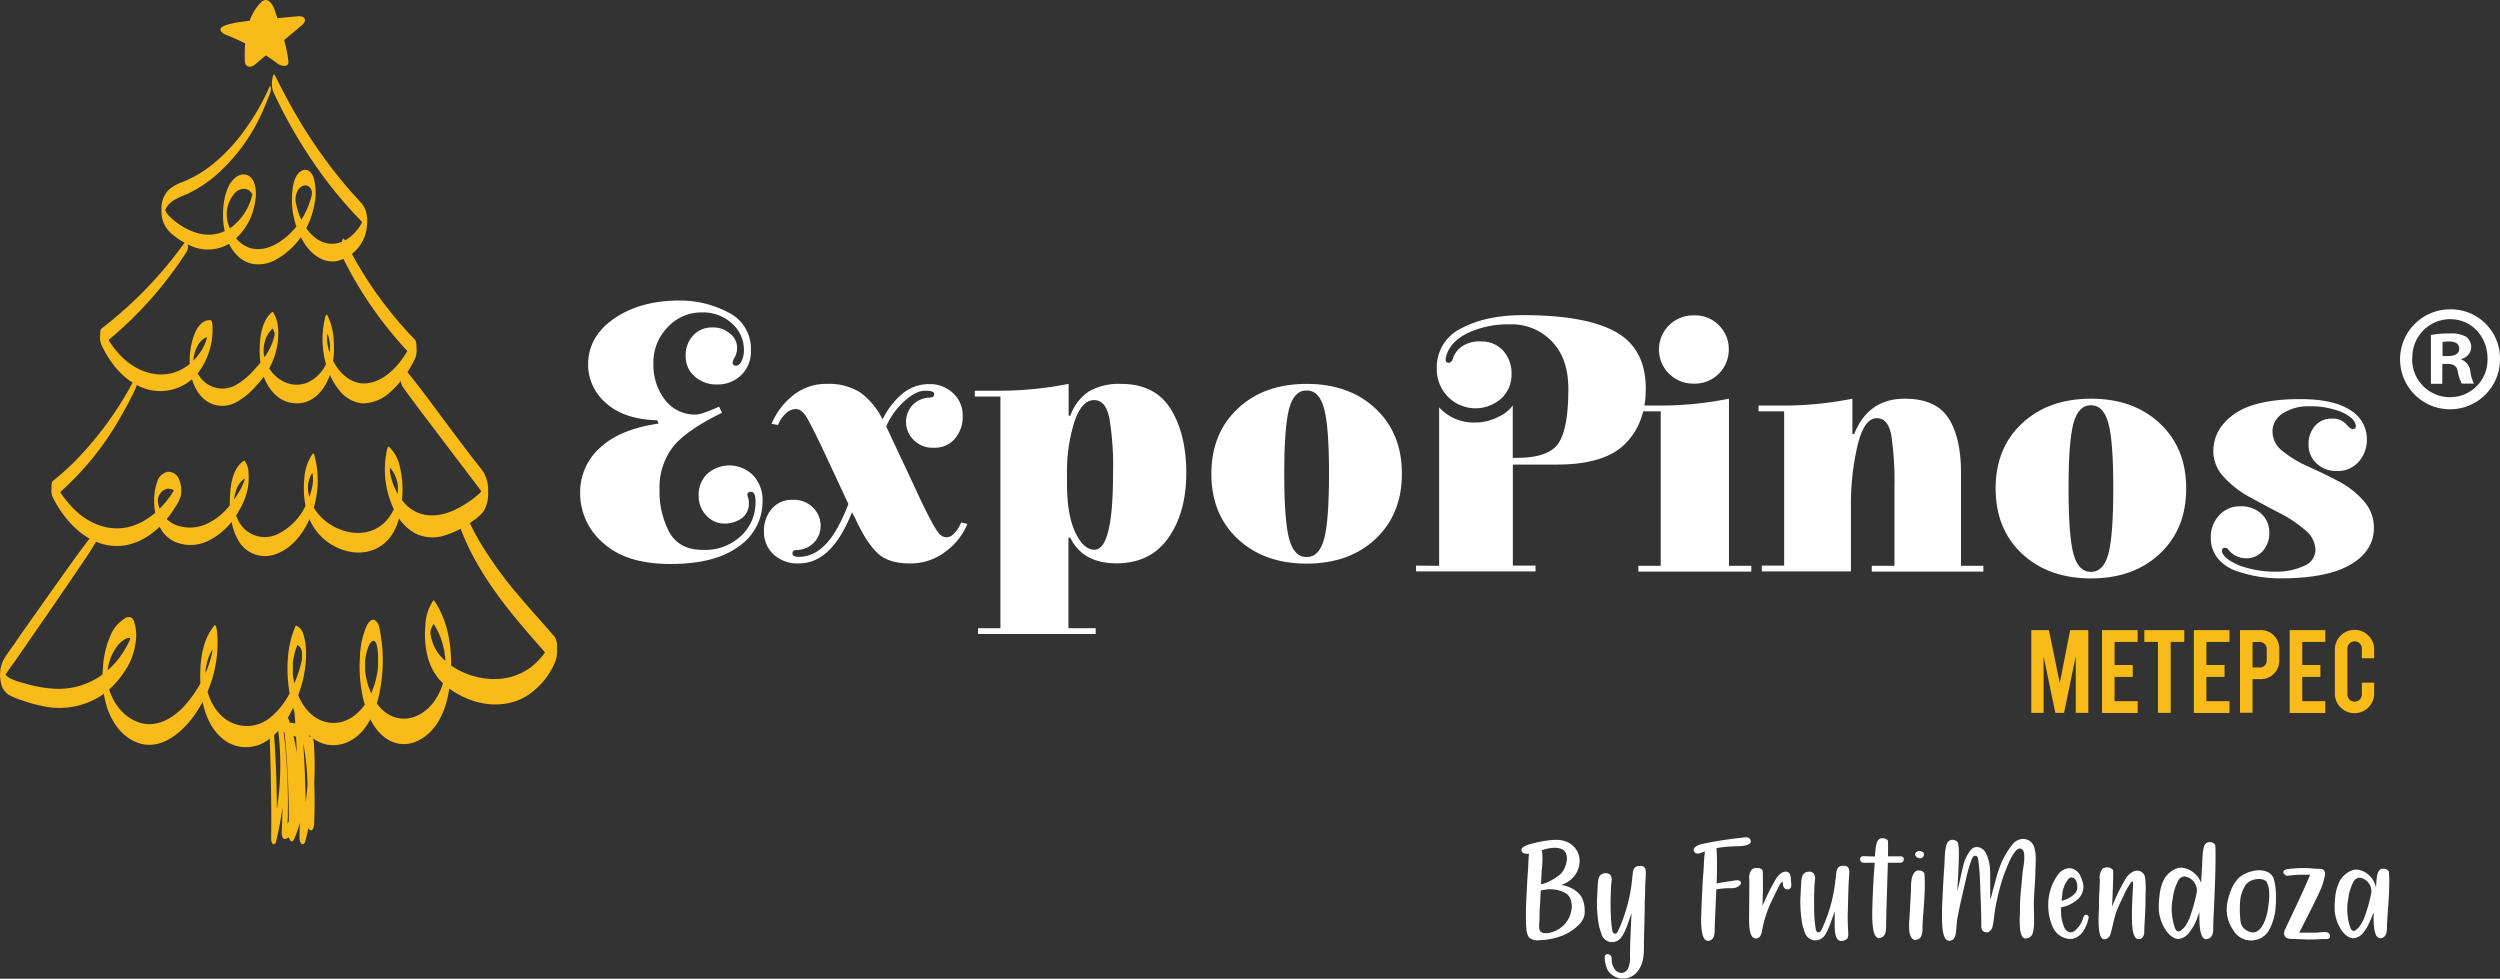 <svg xmlns="http://www.w3.org/2000/svg" viewBox="0 0 550.29 215.44"><rect x="0" y="0" width="550.29" height="215.44" fill="#333333" stroke="none"/><defs><style>.cls-1{fill:#f9bb19;}.cls-2{fill:#fff;}</style></defs><title>Recurso 1</title><g id="Capa_2" data-name="Capa 2"><g id="Capa_1-2" data-name="Capa 1"><path class="cls-1" d="M459.67,138.7v18.22h-2.76v-12.5l-2.58,12.5h-1.92l-2.58-12.5v12.5h-2.71V138.7H451l2.39,11.63,2.29-11.63Z"/><path class="cls-1" d="M462.69,138.7h7.84v2.6h-5.08v5.08h4V149h-4v5.34h5.08v2.6h-7.84Z"/><path class="cls-1" d="M472,138.7h8.8v2.6h-3v15.62H475V141.3h-3Z"/><path class="cls-1" d="M482.9,138.7h7.84v2.6h-5.08v5.08h4V149h-4v5.34h5.08v2.6H482.9Z"/><path class="cls-1" d="M493.06,138.7h4.32A4.06,4.06,0,0,1,501.7,143v2.14a4.07,4.07,0,0,1-4.32,4.35h-1.56v7.39h-2.76Zm4.19,8.22a1.54,1.54,0,0,0,1.69-1.69V143a1.54,1.54,0,0,0-1.69-1.69h-1.43v5.62Z"/><path class="cls-1" d="M504,138.7h7.84v2.6h-5.08v5.08h4V149h-4v5.34h5.08v2.6H504Z"/><path class="cls-1" d="M513.94,152.86v-10.1a4.33,4.33,0,0,1,8.65,0v2.13h-2.71v-2.13a1.59,1.59,0,1,0-3.18,0v10.1a1.59,1.59,0,1,0,3.18,0v-2.6h2.71v2.6a4.33,4.33,0,0,1-8.65,0Z"/><path class="cls-2" d="M316.78,124.54V89.67A10.26,10.26,0,0,0,324.64,93a11,11,0,0,0,5.17-1.24,7.94,7.94,0,0,0,3.17-2.5v11.52h.88q7.06,0,9.21-3.25t2.15-11.92q0-6.75-3.66-10.49a12.18,12.18,0,0,0-9.09-3.73,21.1,21.1,0,0,0-9.3,1.87q-3.85,1.86-4.8,5a4,4,0,0,0-.16.87c0,.48.22.72.67.72s.8-.38,1-1.15a5.32,5.32,0,0,1,1.78-2.35,6.76,6.76,0,0,1,4.37-1.19,6.3,6.3,0,0,1,4.81,2,7.3,7.3,0,0,1,1.87,5.2,7.07,7.07,0,0,1-2.27,5.36,8.51,8.51,0,0,1-11.72-.39,8.59,8.59,0,0,1-2.46-6.2,9.46,9.46,0,0,1,5.4-8.86c3.61-1.93,8.13-2.9,13.59-2.9q13.81,0,20.42,3.7t6.59,12.51q0,7.55-4.53,12.11t-15,4.57H333v22.24h5v1.28h-26.3v-1.28Z"/><path class="cls-2" d="M365.55,90.54h-5.64V89.27h4.77a77.61,77.61,0,0,0,15.89-1.51v36.78h4.92v1.28H360.63v-1.28h4.92Zm7.51-6.11a7.51,7.51,0,1,1,0-15,7.14,7.14,0,0,1,5.32,2.19,7.3,7.3,0,0,1,2.15,5.32,7.48,7.48,0,0,1-7.51,7.51Z"/><path class="cls-2" d="M392.72,90.54h-5.64V89.27h4.77a77.61,77.61,0,0,0,15.89-1.51v7.79h.39q3.11-7.78,11.12-7.79,6.84,0,9.62,4.25c1.85,2.84,2.78,6.87,2.78,12.12v20.41h4.92v1.28H412v-1.28H417V107.47a68.94,68.94,0,0,0-.71-11.76q-.72-3.66-3.18-3.66c-1.86,0-3.26,2-4.21,5.92A55.86,55.86,0,0,0,407.42,111v14.78H387.8v-1.28h4.92Z"/><path class="cls-2" d="M475.42,121.88q-5.81,5.45-15.17,5.44t-15.18-5.44q-5.79-5.43-5.8-14.34t5.8-14.34q5.81-5.43,15.18-5.44t15.17,5.44q5.81,5.44,5.8,14.34T475.42,121.88Zm-11.32,0q1.06-4,1.07-14.34T464.1,93.2q-1.08-4-3.85-4c-1.86,0-3.14,1.34-3.86,4s-1.07,7.46-1.07,14.34.36,11.67,1.07,14.34,2,4,3.86,4S463.38,124.56,464.1,121.88Z"/><path class="cls-2" d="M517.6,92.05a9,9,0,0,0-3.37-1.78,18.23,18.23,0,0,0-5.92-.84,10.19,10.19,0,0,0-5.8,1.55,4.67,4.67,0,0,0-2.3,4,5.48,5.48,0,0,0,2.3,4.37,25,25,0,0,0,5.56,3.34c2.17,1,4.36,2,6.55,3.18a19.05,19.05,0,0,1,5.61,4.33,8.78,8.78,0,0,1,2.3,6q0,5.08-5.2,8.11t-15.62,3a29.21,29.21,0,0,1-9.53-1.66,9.09,9.09,0,0,1-4-2.74,7.07,7.07,0,0,1-1.55-4.65,6.94,6.94,0,0,1,1.83-4.81,6,6,0,0,1,4.69-2,6.45,6.45,0,0,1,4.6,1.63,5.41,5.41,0,0,1,1.75,4.17,5.72,5.72,0,0,1-1.47,4.09,4.75,4.75,0,0,1-3.57,1.55,5,5,0,0,1-3.62-1.51c-.1-.11-.18-.2-.24-.28a.83.83,0,0,0-.16-.2l-.15-.16a1.42,1.42,0,0,0-.56-.16c-.42,0-.64.24-.64.72s.41,1.06,1.24,1.75a12.13,12.13,0,0,0,4.09,1.9,22.16,22.16,0,0,0,6.47.88,14.17,14.17,0,0,0,6.2-1.24,3.87,3.87,0,0,0,2.58-3.57,5.84,5.84,0,0,0-2.3-4.37,28,28,0,0,0-5.61-3.73q-3.28-1.71-6.63-3.54a21.16,21.16,0,0,1-5.64-4.41,8.22,8.22,0,0,1-2.3-5.6q0-5,4.64-8.26t14.5-3.26q7.32,0,11,2.43a7.36,7.36,0,0,1,3.65,6.39,7.17,7.17,0,0,1-1.83,5,6,6,0,0,1-4.64,2A6.31,6.31,0,0,1,509.9,102a5.5,5.5,0,0,1-1.75-4.17,5.89,5.89,0,0,1,1.43-4.09,4.65,4.65,0,0,1,3.61-1.59,4,4,0,0,1,3.18,1.15c.66.77,1.15,1.16,1.47,1.16a.64.64,0,0,0,.72-.72A2.62,2.62,0,0,0,517.6,92.05Z"/><path class="cls-1" d="M59.36,19a48.89,48.89,0,0,1-5.12,9.08,39.1,39.1,0,0,1-6.45,7.26A26.72,26.72,0,0,1,40.35,40a9.5,9.5,0,0,0-3.27,1.83,5.83,5.83,0,0,0-1.52,4.32A6.31,6.31,0,0,0,37.3,51a16.06,16.06,0,0,0,4.46,3,9.14,9.14,0,0,0,8.88-.48,13.3,13.3,0,0,0,5.23-7.73c.51-1.86.8-4.45-.25-6.19a2.33,2.33,0,0,0-3-1c-2.7,1.27-3.4,5.25-3.51,7.88-.14,3.41.59,7.13,3,9.65a6.69,6.69,0,0,0,3.72,2A8,8,0,0,0,61,57a16.41,16.41,0,0,0,6.58-7.12,17.6,17.6,0,0,0,1.67-5.14,11.71,11.71,0,0,0-.3-5.85c-.52-1.36-1.75-2.07-3-1s-1.59,3.34-1.66,5a18,18,0,0,0,2.92,11c1.57,2.26,4.1,4.1,7,3.57a8.64,8.64,0,0,0,6.4-6.61c.41-2.06.38-4.57-1.11-6.2-1.23-1.35-2.46-2.69-3.64-4.09A110.87,110.87,0,0,1,63.23,21.82c-.93-1.71-1.81-3.44-2.68-5.18-.36-.73-.56.43-.6.72a5.46,5.46,0,0,0,.16,2.75A107.9,107.9,0,0,0,70.17,37.46C72,40,73.9,42.48,76,44.84c1,1.17,2.07,2.3,3.14,3.42a7,7,0,0,1,.57.65c.09.12.15.31.24.42l0,.11,0-1.28a3.84,3.84,0,0,0-.28.79A7.24,7.24,0,0,1,79,50.09c-1.47,2.13-3.86,3.84-6.57,3.53-2.53-.28-4.45-2.3-5.66-4.4a14,14,0,0,1-1.53-4.1,4.08,4.08,0,0,1,.42-3.38c.71-1,2.06-1.39,2.76-.17.49.85.14,1.7-.18,2.71a17.09,17.09,0,0,1-4.57,7.28c-2.13,2-5.13,3.8-8.17,3.14-2.55-.55-4.36-2.83-5.19-5.18a7,7,0,0,1,1.11-6.68A2.79,2.79,0,0,1,54,41.58a2,2,0,0,1,1.26.77c.16.2.23.6.37.75-.43-.45.1-.7-.06-.36a5.08,5.08,0,0,0-.2.79,12.57,12.57,0,0,1-4.66,6.66,8.7,8.7,0,0,1-7.63,1,14.37,14.37,0,0,1-4.3-2.29,11.81,11.81,0,0,1-1.52-1.31,5,5,0,0,1-.54-.67,4.14,4.14,0,0,1-.29-.55,4.15,4.15,0,0,0-.15-.46c-.22-.28.1.56,0,.61a3.44,3.44,0,0,0,.14-.42,3.56,3.56,0,0,1,.38-.65A5.61,5.61,0,0,1,38,44.23a17.9,17.9,0,0,1,3.06-1.46,28.27,28.27,0,0,0,6.26-4A40.23,40.23,0,0,0,57.64,24.88c.7-1.51,1.3-3.06,1.89-4.61a2.24,2.24,0,0,0,.06-1c0-.1-.11-.55-.23-.26Z"/><path class="cls-1" d="M41,52.91A90.43,90.43,0,0,1,22.33,72.34c-.31.24-.28,1.23-.29,1.52a4.31,4.31,0,0,0,.19,1.82c2,4.41,5.36,8.58,10.16,10a10.63,10.63,0,0,0,11.51-4,15.89,15.89,0,0,0,2.89-9.34c0-.26,0-1.82-.41-1.86-2.87-.22-4,3.87-4.38,6C41.42,80,41.71,84.14,44.09,87a6.22,6.22,0,0,0,7.84,1.57,15.51,15.51,0,0,0,4.2-3.37,21,21,0,0,0,3.23-4.32,15.76,15.76,0,0,0,1.8-5.75c.21-2.12.17-4.59-1.07-6.42a.12.12,0,0,0-.21,0c-2.29,1.88-2.69,5.55-2.73,8.3,0,3.31.66,6.89,3,9.4a6.81,6.81,0,0,0,7.22,2.06c3-1.07,4.76-4,5.54-6.9a20.34,20.34,0,0,0,.56-6.41,14.15,14.15,0,0,0-1.36-5.68c-.25-.49-.42-.05-.51.31-1.35,5.22-.46,11.72,3,16a7.34,7.34,0,0,0,5.16,3,9.13,9.13,0,0,0,6.14-2.48,23.37,23.37,0,0,0,5.56-7.6,5,5,0,0,0,.22-2.14c0-.45,0-1.42-.33-1.78A86,86,0,0,1,75.86,52.79c-.4-.78-.61.45-.65.77a5.71,5.71,0,0,0,.17,3A86,86,0,0,0,91.13,78.79L91,74.86c-1.91,3.87-5.1,8.54-9.65,9.42-4.08.78-7.14-2.49-8.56-6A12,12,0,0,1,72,75.09l0-.15s0-.62,0-.31v-.31a.93.93,0,0,1,0-.22,10.54,10.54,0,0,1,.28-1.65l-.41.49A7.75,7.75,0,0,1,72.63,76c0,.41,0-.45,0,.24,0,0,0,.39,0,.13,0,.14,0,.28,0,.43,0,.4,0,.25,0,.16a10.46,10.46,0,0,1-.35,1.77,8.35,8.35,0,0,1-4.64,5.49c-4.54,1.8-9.07-2-9.61-6.54,0-.2,0-.41,0-.55s0-.25,0-.47a7.92,7.92,0,0,1,.32-1.61,5.8,5.8,0,0,1,1.8-2.86h-.21a4.22,4.22,0,0,1,.55,1.33s-.06-.33,0-.09,0,0,0-.07c0,.3-.1.6-.17.9A12.92,12.92,0,0,1,58.64,78a24.56,24.56,0,0,1-2.74,3.45,15.92,15.92,0,0,1-3.59,3.06,6.08,6.08,0,0,1-6.82-.07,7.38,7.38,0,0,1-2.33-2.92,7.21,7.21,0,0,1-.53-1.65c0-.13,0-.26-.05-.38,0,.24,0-.29,0-.08s0-.38,0,0c0,0,0-.5,0-.32.19-1.91,1.39-5.1,3.79-4.9-.14-.62-.28-1.24-.41-1.86a11,11,0,0,1-2.52,6.06,10.63,10.63,0,0,1-5,3.57c-3.93,1.25-8-.17-11-2.82a19.35,19.35,0,0,1-4.73-6.6c0,1.11-.07,2.22-.1,3.34A84.88,84.88,0,0,0,41.16,55.3a2.63,2.63,0,0,0,.19-1.52c0-.1-.15-1.12-.33-.87Z"/><path class="cls-1" d="M29.8,83.06a75.58,75.58,0,0,1-13.6,18.76,60.76,60.76,0,0,1-4.57,4.06c-.32.26-.28,1.24-.29,1.56a4.34,4.34,0,0,0,.19,1.86c2.56,5.14,7.07,10.27,13.16,10.84,5.88.55,11-3.74,13.85-8.48a8.82,8.82,0,0,0,1.22-2.36,6.21,6.21,0,0,0-.32-3.71A2.61,2.61,0,0,0,37,103.83a3.08,3.08,0,0,0-2.41,2.25,12.67,12.67,0,0,0-.59,5.47c.24,3.18,1.45,6.35,4.54,7.73a8.82,8.82,0,0,0,7.25-.21,15.36,15.36,0,0,0,6.73-6.52,15.78,15.78,0,0,0,2-4.93,13.77,13.77,0,0,0,.19-3.45,4.57,4.57,0,0,0-.85-2.71c-.07-.1-.15-.1-.23,0-2.35,1.55-2.87,5.05-3,7.63-.18,3.3.16,7,1.84,9.88a6.72,6.72,0,0,0,8.23,3c3.37-1.2,5.73-4.14,7.23-7.27a21,21,0,0,0,1.32-14.3c0-.07-.19-.84-.43-.52A10.51,10.51,0,0,0,67,105.21a20.68,20.68,0,0,0,.46,7.1,12.2,12.2,0,0,0,7.22,8.43c3.27,1.36,7,1.26,9.84-1.08s3.79-6.32,4-9.91a21.89,21.89,0,0,0-.49-6.94,8.54,8.54,0,0,0-2.37-4.43c-.29-.27-.42.39-.46.55a20.33,20.33,0,0,0,2.28,14.64,10.68,10.68,0,0,0,3.84,3.8,8.67,8.67,0,0,0,6.31.57,19.89,19.89,0,0,0,6.39-3.24,9.53,9.53,0,0,0,2.42-2.14,7.48,7.48,0,0,0,1-4.22,7.77,7.77,0,0,0-1-4.38c-.69-1.06-1.55-2-2.31-3-1.59-2.08-3.16-4.18-4.74-6.27-3.5-4.66-6.89-9.42-10.62-13.89-.4-.47-.59,1.43-.6,1.54A4.75,4.75,0,0,0,88.56,85c2.66,3.77,5.5,7.41,8.28,11.1s5.43,7.15,8.14,10.73c.33.44.67.89,1,1.34a3.84,3.84,0,0,1,.35.54c.06.1.1.25.17.35a13.23,13.23,0,0,0,0-1.83c-.17.24-.27.55-.45.79a5.85,5.85,0,0,1-.91.95,22.81,22.81,0,0,1-5.52,3.47c-3.45,1.5-7.34,1.5-10.14-1.24a12.82,12.82,0,0,1-3-4.8,12.6,12.6,0,0,1-.65-2.59c0-.36,0,.24,0-.12l0-.44c0-.26,0,0,0,0v-.08A6.13,6.13,0,0,1,85.9,102c-.15.19-.3.37-.46.55a6.33,6.33,0,0,1,1.84,3,8.18,8.18,0,0,1,.3,1.41c0,.06.07.64,0,.19l0,.55c0,.6,0-.47,0,.14,0,.12,0,.68,0,.14,0,.19,0,.37,0,.55,0,.61.07-.39,0,.2,0,.38-.09.67-.11.81a13.14,13.14,0,0,1-.52,1.86,9.63,9.63,0,0,1-2.12,3.43c-4.57,4.7-12.61,2.16-15.7-3a9.42,9.42,0,0,1-1-2.34,7.77,7.77,0,0,1-.34-2.12c0,.42,0-.26,0-.28,0,.51,0-.55,0-.19a5.43,5.43,0,0,1,.17-1,6,6,0,0,1,1-2.13l-.34-.2a7.34,7.34,0,0,1,.28,1.83c0-.37,0,.34,0,.33s0-.32,0,.11a8,8,0,0,1-.12,1,16.39,16.39,0,0,1-1.39,4.21,13.3,13.3,0,0,1-6,6.38,6.52,6.52,0,0,1-7.89-1.31,7.63,7.63,0,0,1-1.55-2.78,10,10,0,0,1-.4-1.61l0-.18c0-.14,0-.28,0-.43-.07-.55,0,.37,0-.19l0-.52c0,.5,0-.07,0-.15,0-.48,0,.3,0-.14,0,0,0-.6,0-.19,0-.22,0-.44.08-.66a8.78,8.78,0,0,1,.38-1.42,5.16,5.16,0,0,1,1.92-2.6h-.23s.36.42.29.46.07-1.35,0-.73a8.36,8.36,0,0,1-.6,1.81A19.4,19.4,0,0,1,51,110.65a13.78,13.78,0,0,1-5.83,4.81,8.74,8.74,0,0,1-6.7,0,6.47,6.47,0,0,1-3-2.82,6.15,6.15,0,0,1-.61-1.61,6,6,0,0,1-.12-.74c0,.23,0-.25,0-.19a2.8,2.8,0,0,1,1.95-2.49,2.14,2.14,0,0,1,2.47,1.65l.09-3c-2.16,4.19-5.68,8.17-10.32,9.57-4.24,1.28-8.55-.16-11.82-3A22.21,22.21,0,0,1,12,106.07l-.1,3.42A64.79,64.79,0,0,0,26.62,91.65C27.85,89.54,29,87.36,30,85.14a3,3,0,0,0,.1-1.42c0-.07-.17-.89-.29-.66Z"/><path class="cls-1" d="M21.23,116.59c-3.65,4.62-7,9.45-10.42,14.25-1.76,2.49-3.53,5-5.28,7.47C4.68,139.52,3.82,140.73,3,142a31,31,0,0,0-2.31,3.38,7.69,7.69,0,0,0-.49,4.83,3.94,3.94,0,0,0,1.63,2.66A13.83,13.83,0,0,0,5,154.2a30.52,30.52,0,0,0,4.18,1.17,17,17,0,0,0,13.45-2.48,18.44,18.44,0,0,0,4.57-4.79,14.68,14.68,0,0,0,2.67-6.79,10,10,0,0,0-.38-4.57,1.54,1.54,0,0,0-.64-.82,1.42,1.42,0,0,0-1.42.23,8.1,8.1,0,0,0-3.22,4,20.3,20.3,0,0,0-1.54,6.74,23.32,23.32,0,0,0,.58,7.72c1,4,3.64,8.08,7.89,9.13s8.14-2,10.65-5a27.68,27.68,0,0,0,6-14.86,27.09,27.09,0,0,0,0-4.68c0-.1-.21-2-.59-1.52-2.82,3.33-3.25,8.34-3.1,12.51s1.2,9.1,4.53,12.09a8.09,8.09,0,0,0,10.15.74c3.7-2.47,5.88-6.93,7.21-11a25,25,0,0,0,1.38-8.21,14,14,0,0,0-.61-4.26,2.77,2.77,0,0,0-1.55-1.83.36.36,0,0,0-.24.29c-1.87,4.34-2,9.55-1.3,14.16.66,4,2.15,8.51,5.82,10.75,3.52,2.16,7.67,1,10.28-2,2.95-3.44,4-8.33,4.37-12.72a33.65,33.65,0,0,0-.28-8c-.17-1.08-.28-2.66-1.07-3.49s-1.68.23-2.06,1a18.53,18.53,0,0,0-1.5,6.85,31.6,31.6,0,0,0,.43,7.83c.65,3.64,2.11,7.92,5.3,10.12s6.73,1.36,9.38-1.06c3.39-3.09,4.49-8,4.84-12.34.37-4.76-.08-10-2.15-14.36a16.91,16.91,0,0,0-1.42-2.48q-.15-.19-.3,0a10.32,10.32,0,0,0-1.68,5.46,20.25,20.25,0,0,0,.49,6.76,12.58,12.58,0,0,0,2.51,5,15.61,15.61,0,0,0,3.88,3.12c4.61,2.74,10.49,3.48,15.26.68a16.4,16.4,0,0,0,6.53-7.84,7.16,7.16,0,0,0,.3-2.83,4.32,4.32,0,0,0-.45-2.36c-2.54-3-5.23-5.9-7.78-8.92a88.23,88.23,0,0,1-8.54-11.7,50.55,50.55,0,0,1-3.74-7.6c-.4-1-.76.66-.8,1a8,8,0,0,0,.21,3.63c3.54,9.2,9.7,16.92,16.13,24.26,1.4,1.61,2.82,3.2,4.19,4.84l-.15-5.19a15.65,15.65,0,0,1-5,6.42,13.17,13.17,0,0,1-6.6,2.41c-4.94.45-10.69-1.7-13.71-5.74A9,9,0,0,1,95.11,141a6.79,6.79,0,0,1-.27-.92c0-.13,0-.26-.08-.4.09.5-.07-.8,0-.06,0,0,0-.71,0-.28,0,.22,0,.19,0-.06,0,.35,0,.38,0,.08.07-.67-.12.47,0-.18.09-.43-.07.2,0-.25a5.09,5.09,0,0,1,.83-1.82h-.3a15,15,0,0,1,2.08,4.41c.09.29.2.72.28,1.07s.09.4.13.61l.06.3c.06.34,0-.26,0,.08s.13.9.18,1.36c0-.43,0,0,0,.2a4.85,4.85,0,0,1,0,.85s0-.5,0-.18v.31a3.42,3.42,0,0,1,0,.64c.12-.63,0,0,0,.23s-.07.77,0,.3c0,.24,0,.48-.08.72s0,.2,0,.3,0,.35,0,.14,0,.11,0,.13l-.06.3q-.07.39-.18.78a13.73,13.73,0,0,1-2,4.55c-1.74,2.46-4.53,4.34-7.66,3.91s-5.12-2.79-6.31-5.45a17.22,17.22,0,0,1-.81-2.19c-.11-.37-.2-.76-.28-1.14a8.77,8.77,0,0,1-.19-1.07c0-.2-.05-.4-.08-.6s0-.42,0,0l0-.3c0-.09,0-.67,0-.39s0-.05,0-.09v-.81s0,.41,0,.13,0-.41,0-.61,0,0,0,.08l0-.3c0-.17.09-.64.09-.65a13.05,13.05,0,0,1,.54-2.13c.18-.51.84-2.08,1.59-1.34a1.57,1.57,0,0,1,.35.8,10.17,10.17,0,0,1,.2,1.23c0,.22.06.44.08.66,0-.34,0,.31,0,.42s0,.68,0,.45v1s0-.37,0-.09l0,.67,0,.33c0-.35,0,0,0,.08,0,.26-.06.51-.1.77-.06.48-.09.62-.19,1.12s-.22,1-.35,1.46a17.12,17.12,0,0,1-2,4.53c-1.83,2.82-4.83,4.94-8.33,4.34s-5.72-3.53-6.87-6.62a16.76,16.76,0,0,1-.66-2.3c-.1-.47-.13-.61-.19-1,0-.21-.05-.41-.07-.62s0-.2,0-.3c0,.3,0-.15,0-.2s0-.61,0-.43,0-.11,0-.13v-.31c0-.11,0-.74,0-.36,0-.24,0-.48,0-.73s0,0,0,0c0-.13,0-.27.05-.41s0-.41.08-.61.14-.75.24-1.15a14.36,14.36,0,0,1,.78-2.23l-.24.29a1.89,1.89,0,0,1,1,1.2,1.3,1.3,0,0,1,.1.36.85.85,0,0,1,0,.24s0,.31,0,.1,0,.14,0,.19c0,.26,0-.08,0-.11v.38c0-.51,0,.3,0,.11s0,.31,0,.4a2.36,2.36,0,0,0,0,.28c0-.23,0,.07,0,.09,0,.21-.09.42-.14.64a29.9,29.9,0,0,1-.88,2.93c-1.24,3.51-3.15,7.08-6.17,9.37a8,8,0,0,1-8.84.69c-3-1.65-4.67-5.15-5.1-8.18,0-.23-.06-.46-.09-.68s0,0,0,0l0-.49c0-.13,0-.72,0-.32,0-.26,0-.53,0-.79,0,.43,0-.31,0-.41s0-.33,0-.14,0-.2,0-.23a8.8,8.8,0,0,1,.2-1.18,10.31,10.31,0,0,1,2.16-4.59c-.19-.5-.39-1-.58-1.52,0,.22,0,.64,0,.73,0-.11,0,.69,0,.39A12.23,12.23,0,0,1,46.8,143a17.19,17.19,0,0,1-.74,3,25.66,25.66,0,0,1-2.89,6c-2.1,3.24-5.11,6.64-9.12,7.3-3.35.55-6.43-1.37-8.3-4a12.27,12.27,0,0,1-1.39-2.6c-.16-.42-.31-.85-.43-1.28-.05-.19-.09-.37-.13-.56a4.77,4.77,0,0,1-.1-.5l-.09-.68c0-.23,0,0,0,.05l0-.4s0-.36,0-.09,0-.14,0-.2v-.3c0-.43,0,.16,0-.1s0-.47.05-.7c0,.32,0-.16,0-.25a11.65,11.65,0,0,1,.21-1.18,10.72,10.72,0,0,1,1.94-4.29,5.93,5.93,0,0,1,1.51-1.4,2.07,2.07,0,0,1,1.14-.4c.19,0,.64.32.57.44a5.6,5.6,0,0,0-.09-1.1c0-.13-.05-.21,0-.1s0-.09,0,.08a5.59,5.59,0,0,1-.32,1,19.08,19.08,0,0,1-1.55,2.89,18.7,18.7,0,0,1-3.93,4.39,16.28,16.28,0,0,1-11,3.59,28.32,28.32,0,0,1-7.23-1.35,11.34,11.34,0,0,1-3-1.14,3.22,3.22,0,0,1-.81-.75c-.09-.12-.17-.4-.28-.5,0,.24,0,.48,0,.72-.09.77-.06.94.08.51.07-.12.13-.26.2-.38.64-1.1,1.45-2.12,2.18-3.17l2.24-3.22c1.52-2.19,3-4.39,4.55-6.59q4.57-6.63,9.09-13.32c.77-1.16,1.48-2.37,2.22-3.55a2.55,2.55,0,0,0,.17-1.37c0-.09-.13-1-.31-.78Z"/><path class="cls-1" d="M53.91,13.62c-.18-4.5.18-9.73,3.58-13.14,1.2-1.19,2.39,0,3,1.79,1.11,3.34,2.68,7.85,3,11.35.1,1.15-1.46,1.06-2.38.38A49.1,49.1,0,0,0,49.73,7.65c-.52-.21-1.2-.64-1.2-1.2,0-1.19,5.33-1.8,7.73-2l9.41-.88c.5,0,1.17.06,1.38.52.31.65-.37,1.28-.85,1.67L56,14.3C55.1,15,54,14.73,53.91,13.62Z"/><path class="cls-1" d="M59.25,159.35c.33,8.39.54,16.76.44,25.16,0,.34.05,1.11.43,1.29s.6-.33.66-.61a71.57,71.57,0,0,0,1.43-26c0-.32-.22-1.1-.7-.89s-.43,1.2-.39,1.57A130.05,130.05,0,0,1,62,183.25c0,.32.1,1.45.63,1.42,2-.14,2.25-3.27,2.51-4.73a43.28,43.28,0,0,0,.66-7.18,43.85,43.85,0,0,0-2.12-14.06c-.11-.35-.36-1-.8-.6s-.42,1.24-.37,1.72a204.77,204.77,0,0,1,1.05,23.88,1.89,1.89,0,0,0,.41,1.39c.32.26.58,0,.73-.31,1.93-4.18,2.14-8.86,2.14-13.39q0-7.39-.59-14.77l-1.32.83a249.26,249.26,0,0,1,1,26.77c0,.41.06,1.34.52,1.56s.72-.4.8-.74a68.36,68.36,0,0,0,1.81-21.75c0-.37-.24-1.27-.77-1.14s-.6,1.16-.6,1.56c0,5.8,0,11.6,0,17.4,0,.44.09,1.64.74,1.66s.72-1.3.73-1.66a112,112,0,0,0-.31-14,39.66,39.66,0,0,0-1.17-6.83c-.23-.79-1.09-2.08-1.73-.79-.41.82-.57,2.83.57,3.14V159.4l-3.4-.41a28.72,28.72,0,0,1-3.4-.41c-.39-.1-.52,1.41,0,1.54A30.49,30.49,0,0,1,63,161.38l3.29,1.24c1.08.41,1.21-2.72.38-3.16l-.08-.05.43.76,0-.09v1.68l0-.09c-.08.2-.17.4-.26.6s-.48-.65-.29.15l.12.52c.09.39.17.78.25,1.17.15.78.27,1.57.37,2.36.21,1.57.35,3.15.42,4.73.15,3.3.09,6.61,0,9.91h1.47c0-5.8-.06-11.6-.06-17.4l-1.37.42A61.64,61.64,0,0,1,66,183.41l1.32.81a265,265,0,0,0-1.13-27.6c0-.39-.27-1.34-.84-1.08s-.52,1.45-.48,1.91q.52,6.68.54,13.39c0,4,0,8.09-1.72,11.78l1.15,1.08A216.1,216.1,0,0,0,63.71,159l-1.17,1.13a39.47,39.47,0,0,1,1.95,11.56,40.09,40.09,0,0,1-.35,5.79c-.13.95-.29,1.9-.49,2.83-.14.62-.3,1.42-1.06,1.48.21.47.42.94.62,1.42a130.34,130.34,0,0,0-1-24l-1.09.68a62.84,62.84,0,0,1-1.35,23.93l1.09.67a227,227,0,0,0-.75-25.42c0-.25-.15-.77-.48-.71S59.24,159.12,59.25,159.35Z"/><path class="cls-2" d="M149.31,66.15a22.84,22.84,0,0,1,11.08,2.66,8.83,8.83,0,0,1,4.89,8.3,7.15,7.15,0,0,1-2.19,5.52,7.36,7.36,0,0,1-5.16,2,7.24,7.24,0,0,1-5-1.75,5.75,5.75,0,0,1-2-4.53,6.27,6.27,0,0,1,1.66-4.52,5.49,5.49,0,0,1,4.14-1.75,5.62,5.62,0,0,1,4,1.39,3.92,3.92,0,0,1,1.51,2.82,4.5,4.5,0,0,1-.48,2.3,2.71,2.71,0,0,0-.48,1.19.64.64,0,0,0,.72.72c.47,0,.88-.35,1.23-1a5.55,5.55,0,0,0,.52-2.47,7.78,7.78,0,0,0-2.59-5.8,9.49,9.49,0,0,0-6.83-2.46A10,10,0,0,0,147,72,11,11,0,0,0,143.83,80a12.51,12.51,0,0,0,2.54,8,8.21,8.21,0,0,0,6.83,3.25c.79,0,2.49-.58,5.08-1.74l.64,1.35q-7.95,3.89-10.84,7.58a14.55,14.55,0,0,0-2.9,9.3,18.87,18.87,0,0,0,2.18,9.45q2.19,3.86,7.39,3.85a11.51,11.51,0,0,0,8.38-3.09,10.07,10.07,0,0,0,3.18-7.47c0-1.49-.35-2.23-1-2.23-.53,0-.8.24-.8.72a1.64,1.64,0,0,0,.16.55,3.61,3.61,0,0,1,.16,1.27,3.82,3.82,0,0,1-1.59,3.3,6.3,6.3,0,0,1-3.81,1.15,5.36,5.36,0,0,1-3.94-1.74,6.25,6.25,0,0,1-1.7-4.53,6.32,6.32,0,0,1,1.86-4.65,7.35,7.35,0,0,1,10.13.32,7.93,7.93,0,0,1,2.07,5.68,11.92,11.92,0,0,1-5.21,9.93q-5.21,3.89-15.05,3.89t-14.89-4.69a14.33,14.33,0,0,1-5-10.8,13.16,13.16,0,0,1,4.45-10.17q4.44-4.05,12.79-5.24l-.24-.72q-7.47-.24-11.36-3.85a11.1,11.1,0,0,1-3.89-8.38q0-6.19,5.68-10.13T149.31,66.15Z"/><path class="cls-2" d="M195.07,93.87l6.27,13.35q4.36,9.52,5.64,10.49a2.11,2.11,0,0,0,1.43.55,2.27,2.27,0,0,0,1.59-.83,6.78,6.78,0,0,0,1.19-1.63l.4-.8,1.35.32a14.22,14.22,0,0,1-4.69,6,12.56,12.56,0,0,1-8,2.7c-3.07,0-5.42-.73-7-2.18s-3.3-4-5-7.75l-.71-1.35q-4.45,11.28-11.68,11.28a7.73,7.73,0,0,1-5.6-2,6.64,6.64,0,0,1-2.1-5,7.41,7.41,0,0,1,1.7-5,5.7,5.7,0,0,1,4.61-2,5.88,5.88,0,0,1,4.53,1.75,5.59,5.59,0,0,1,1.63,3.89,5.28,5.28,0,0,1-5.25,5.4c-.63,0-.95.25-.95.76s.48.75,1.43.75q4.77,0,8.26-6a38.28,38.28,0,0,0,2.62-5.64l-5-10.72q-3.18-6.75-4.25-8.46c-.72-1.14-1.47-1.71-2.26-1.71a3.11,3.11,0,0,0-2.15.87,7.3,7.3,0,0,0-1.43,1.75l-.4.88-1.43-.24a15.91,15.91,0,0,1,4.61-6.16A11.57,11.57,0,0,1,182,84.5a13,13,0,0,1,7.27,1.83,16,16,0,0,1,5,6,16.75,16.75,0,0,1,4.29-5.6,9,9,0,0,1,5.88-2.18,7.41,7.41,0,0,1,5.36,2,6.63,6.63,0,0,1,2.11,5,7.45,7.45,0,0,1-1.71,5,5.72,5.72,0,0,1-4.61,2,5.88,5.88,0,0,1-4.53-1.75,5.59,5.59,0,0,1-1.63-3.89,5.36,5.36,0,0,1,1.39-3.69,5.42,5.42,0,0,1,3.86-1.71c.63,0,.95-.25.95-.76s-.66-.75-2-.75-2.83.75-4.52,2.26A16.22,16.22,0,0,0,195.07,93.87Z"/><path class="cls-2" d="M235.18,118.34v19.94h6v1.27h-25.9v-1.27h4.93v-51h-5.64V86h4.76a77.54,77.54,0,0,0,15.89-1.51v7h.4a10.42,10.42,0,0,1,4.17-5.4,13.42,13.42,0,0,1,6.95-1.59q7.47,0,10.92,5.48t3.46,14.14q0,8.66-3.93,14.26T245.79,124q-7.44,0-10.21-5.64Zm-.32-14.14v2.15q0,7,1.83,10.84T240.9,121Q245,121,245,104.2a64.79,64.79,0,0,0-.83-12.27q-.84-3.86-3.3-3.86c-1.9,0-3.39,1.67-4.45,5A36.61,36.61,0,0,0,234.86,104.2Z"/><path class="cls-2" d="M302.78,118.62q-5.79,5.44-15.17,5.44t-15.17-5.44q-5.81-5.45-5.8-14.34t5.8-14.34q5.79-5.44,15.17-5.44t15.17,5.44q5.81,5.44,5.8,14.34T302.78,118.62Zm-11.32,0q1.08-4,1.08-14.34t-1.08-14.34c-.71-2.67-2-4-3.85-4s-3.14,1.34-3.85,4-1.08,7.46-1.08,14.34.36,11.67,1.08,14.34,2,4,3.85,4S290.75,121.29,291.46,118.62Z"/><path class="cls-2" d="M550.29,78.84a11,11,0,1,1-11-10.75A10.8,10.8,0,0,1,550.29,78.84Zm-19.34,0a8.33,8.33,0,0,0,8.39,8.59,8.23,8.23,0,0,0,8.2-8.52c0-4.79-3.47-8.66-8.26-8.66A8.36,8.36,0,0,0,531,78.84Zm6.63,5.64h-2.5V73.73a21.56,21.56,0,0,1,4.14-.33,6.67,6.67,0,0,1,3.73.79,3,3,0,0,1,1,2.36A2.75,2.75,0,0,1,541.77,79v.13a3.17,3.17,0,0,1,2,2.62,8,8,0,0,0,.79,2.69h-2.69a9.13,9.13,0,0,1-.86-2.63c-.19-1.18-.85-1.7-2.22-1.7h-1.18Zm.06-6.1h1.18c1.38,0,2.49-.46,2.49-1.57s-.72-1.64-2.29-1.64a5.73,5.73,0,0,0-1.38.13Z"/><path class="cls-2" d="M336.51,206.3a4.22,4.22,0,0,1-.54-2q-.09-1-.09-2l0-1.94c0-.72.3-6.92.42-8.3.12-1.11.09-2.81.27-4.13a2.74,2.74,0,0,1-.51,0,1.34,1.34,0,0,1-1-.36.72.72,0,0,1-.18-.45c0-.72,1.35-1.17,1.86-1.29a30,30,0,0,1,4-.84,16.38,16.38,0,0,1,1.71-.12,5.82,5.82,0,0,1,2.84.63,4.39,4.39,0,0,1,1.65,1.5,4.25,4.25,0,0,1,.75,2.49l0,.21a5.14,5.14,0,0,1-.81,2.63,5.6,5.6,0,0,1-1.95,1.89,6.42,6.42,0,0,1-1.29.57h-.06v0a6.75,6.75,0,0,1,3.72,1.67,3.89,3.89,0,0,1,1.16,1.77,6.89,6.89,0,0,1,.36,2.22l0,.5c-.12,1.8-1.55,3-3,4a11.6,11.6,0,0,1-4.4,1.7,13,13,0,0,1-2.58.3A2.78,2.78,0,0,1,336.51,206.3Zm7.54-2.51a6.09,6.09,0,0,0,1.92-4.07l0-.27a4.28,4.28,0,0,0-.27-1.5,2.31,2.31,0,0,0-1-1.29,7.65,7.65,0,0,0-1.74-.72,8.72,8.72,0,0,0-1.76-.21,6.2,6.2,0,0,0-1,.09l-.63.09-.36.09-.06,0-.09,1.59c0,1.14-.18,2.37-.18,3.53v.51c0,.9-.09,1.68-.09,2.28,0,1,.27,1.5,1.59,1.5h.21A6.31,6.31,0,0,0,344.05,203.79Zm-4.76-9.19h0l.12,0a7.65,7.65,0,0,0,1.44-.51A13.19,13.19,0,0,0,343,192.8a4.08,4.08,0,0,0,1.37-1.68,6.42,6.42,0,0,0,.54-2l0-.24a2.43,2.43,0,0,0-.21-1,1.62,1.62,0,0,0-.75-.9,3.83,3.83,0,0,0-1.76-.36h-.24a9,9,0,0,0-2.58.54,8.93,8.93,0,0,1,.15,1.8c0,1.2-.15,2.42-.21,3.53l-.12,2.19A.18.18,0,0,1,339.29,194.6Z"/><path class="cls-2" d="M353.84,213.49a7.57,7.57,0,0,1-.63-2.87v0a.64.64,0,0,1,.69-.6c.39,0,.78.27.87.93a3.67,3.67,0,0,0,.81,2.6,2,2,0,0,0,1.29.6,1.53,1.53,0,0,0,1-.36,1.71,1.71,0,0,0,.39-.42,5.33,5.33,0,0,0,.53-2.84c0-3.21.21-6.38.33-9.55l-.75,2.21c-.18.48-.32.9-.47,1.23a9.07,9.07,0,0,1-1.05,1.94,2.36,2.36,0,0,1-1.89,1l-.45,0a2.49,2.49,0,0,1-1.94-1.55L352,204a28.55,28.55,0,0,1-.48-5.84l.18-3.56a6.83,6.83,0,0,1,.27-1.53,1.52,1.52,0,0,1,.81-.75,2.32,2.32,0,0,1,.74-.12c.75,0,1.17.45,1.26,1.38-.06.51-.15,1.23-.18,2.15s-.09,1.92-.09,3c0,1.35.06,2.6.12,3.71a20.57,20.57,0,0,0,.3,2.55c.15.36.3.54.54.54h.06a.81.81,0,0,0,.6-.54,35.41,35.41,0,0,0,3.11-11.29,6.33,6.33,0,0,0,.06-.78,8.66,8.66,0,0,0,.12-.87q.18-1.44,1.44-1.44l.39,0a1,1,0,0,1,.9.57,2.84,2.84,0,0,1,.12.78l0,.36a10,10,0,0,1-.06,1.23l-.09,1.86v.44c0,1.2-.09,2.34-.09,2.82v.06c0,.39,0,.75,0,1.11l-.15,6.52c-.09,2.16.21,4.5-.81,6.47a4.3,4.3,0,0,1-3.26,2.55l-.45,0A4,4,0,0,1,353.84,213.49Z"/><path class="cls-2" d="M375.91,207.08c-1.26,0-1.47-2.69-1.47-4.64l.06-1.85c0-.75.3-7,.42-8.33.12-1,.12-2.48.24-3.71l.12-1.17a4.77,4.77,0,0,1-1.56.51.9.9,0,0,1-.74-.33.87.87,0,0,1-.18-.48c0-.75,1.37-1.2,1.91-1.32a83.06,83.06,0,0,1,9.67-1.46h.09a1,1,0,0,1,.75.41.9.9,0,0,1,.15.51c0,1-2.45,1.05-3,1.05a29.06,29.06,0,0,0-4.55.42,3.69,3.69,0,0,1,.06.6c0,.69.06,1.5.06,2.43,0,1.37,0,3-.09,4.73,1.28-.24,3.05-.48,4.28-.69l.27,0c.45,0,.81.21.81.54s-.21.6-.78.93a2.87,2.87,0,0,1-1.47.27h-.66a25,25,0,0,0-2.51.26c-.15,3.87-.36,7.61-.36,8.93,0,.78-.06,2.3-1.44,2.42Z"/><path class="cls-2" d="M385,202.5l.06-8.14,0-.63a3,3,0,0,1,.54-2.34,1.46,1.46,0,0,1,1.08-.33l.33,0c.33,0,1,.3,1,.75.06,2.16.06,4.28-.06,7.61a47.47,47.47,0,0,1,2.93-5.9,4.06,4.06,0,0,1,1.11-1.26,1.76,1.76,0,0,1,1.14-.39c1.31,0,1,1.95,1.17,2.64l0,.3c0,.89-.63.95-.75.95l-.09,0c-1.26,0-.93-1.7-1.11-1.67s-.54.51-.63.66l-1.47,3a25.77,25.77,0,0,0-2.45,7.43c-.18.66-.42,1.37-1.26,1.4C385.31,206.63,385,204.72,385,202.5Z"/><path class="cls-2" d="M403.85,203.52l0-2.07c0-.35,0-.68,0-.92l-.27.83-.51,1.41c-.15.48-.33.9-.48,1.26a8.78,8.78,0,0,1-1,1.95,2.52,2.52,0,0,1-1.92,1l-.42,0a2.65,2.65,0,0,1-1.94-1.58l-.54-1.71a28.55,28.55,0,0,1-.48-5.84l.18-3.56a6.28,6.28,0,0,1,.27-1.53,1.58,1.58,0,0,1,.81-.78,3.62,3.62,0,0,1,.71-.12c.78,0,1.2.48,1.29,1.41-.06.51-.15,1.23-.18,2.16s-.06,1.91-.06,3c0,1.35,0,2.61.09,3.74s.21,2,.3,2.52c.15.36.3.54.54.54h.06c.24,0,.45-.21.63-.54a33.41,33.41,0,0,0,3.08-11,3.71,3.71,0,0,0,.1-.78,6.91,6.91,0,0,1,.11-.9c.12-1,.57-1.44,1.44-1.44l.39,0a1,1,0,0,1,.87.57,2.17,2.17,0,0,1,.15.81l-.09,1.59c-.15,1.71-.21,6.77-.27,7.75,0,.33,0,.69,0,1,0,1.08.09,2.16.12,3.21a2.15,2.15,0,0,1-.15,1,.8.8,0,0,1-.15.18,2,2,0,0,1-1.26.45C404,207.08,403.85,205.29,403.85,203.52Z"/><path class="cls-2" d="M413.64,206.51c-1.35,0-1.53-3-1.53-5.09,0-1.85.18-7,.48-10.45,0-.33.06-.68.06-1.07l-2.52,0a.73.73,0,0,1-.69-.75.64.64,0,0,1,.66-.69c.9,0,1.77.06,2.61.06.09-1.59.24-3.18.81-3.71a1.11,1.11,0,0,1,.86-.3c.45,0,1.17.18,1.2.74s0,1.74,0,3.24h2.85a.62.62,0,0,1,.63.66.73.73,0,0,1-.69.75l-2.82,0c-.15,5-.39,12.24-.39,14,0,.87-.06,2.42-1.44,2.57Z"/><path class="cls-2" d="M421.66,206.9c-1.23,0-1.44-1.73-1.44-2.93l0-.81c.18-2.16.24-4.28.39-6.44.09-1.43-.18-3.74.93-4.82a1,1,0,0,1,.75-.3l.3,0c.33.06.93.3,1,.72q.09,1.13.09,2.34c0,3.65-.51,7.57-.51,9.67,0,.87-.06,2.39-1.41,2.54Zm.87-18a1,1,0,0,1-1-.87v0a.93.93,0,0,1,1-.69h.15c.51.06.81.3.81.69v.12a.86.86,0,0,1-.87.78Z"/><path class="cls-2" d="M429,207.05c-1.35,0-1.53-2.93-1.53-5l0-1.85c0-.78.33-7.34.45-8.78.21-1.91,0-5.39,1-6.26a1.28,1.28,0,0,1,.89-.3H430c.36.09.9.33,1,.75a11.65,11.65,0,0,1,.18,2.46c0,2.36-.24,5.78-.33,8.08.33-1.22,1.11-5.06,1.47-6.25a8.18,8.18,0,0,1,1.08-2.25,3.79,3.79,0,0,1,.63-.78,1.59,1.59,0,0,1,1.1-.42,2.23,2.23,0,0,1,.84.18,2.63,2.63,0,0,1,1.26,1.35,8.69,8.69,0,0,1,.78,3.11c.06.66.06,1.32.06,2v3.71l0,1.17.06-.12a8.86,8.86,0,0,0,.45-1.59l.45-1.61c.3-1.08.54-2.16.93-3.21a17.53,17.53,0,0,1,3.2-5.78,3,3,0,0,1,2.19-1,2.57,2.57,0,0,1,2.48,2.06,9.07,9.07,0,0,1,.27,2.4c0,1-.06,1.91-.09,2.78,0,1.83-.21,3.66-.27,5.51,0,.39-.06.78-.06,1.2V199c0,1,.06,2.21.06,3.38a10.78,10.78,0,0,1-.3,3,1.61,1.61,0,0,1-1.44,1.19.83.83,0,0,1-.29,0c-1-.26-1.14-2.18-1.14-3.86,0-1,.06-1.91.06-2.36v-.57c0-2.37.33-4.7.51-7.07.09-1.29.44-2.57.44-3.89v-.15c0-.54,0-1.35-.5-1.71a.74.74,0,0,0-.48-.18c-1.29,0-2.64,3.62-2.94,4.34a33.61,33.61,0,0,0-1.32,3.81c-.42,1.52-.77,3-1.07,4.61-.15.72-.21,1.44-.33,2.18a17,17,0,0,1-.33,2.16,1.87,1.87,0,0,1-.93,1.29l-.33.06a1.24,1.24,0,0,1-1.05-.51,1.8,1.8,0,0,1-.18-.9c0-1.8-.06-3.59-.12-5.42-.15-3.05-.12-6.17-.57-9.22a2.5,2.5,0,0,0-.12-.45.54.54,0,0,0-.5-.36.62.62,0,0,0-.48.21,2.56,2.56,0,0,0-.39.75,28.93,28.93,0,0,0-.87,2.78c-.51,2.16-1,4.31-1.5,6.5-.24,1.08-.45,2.16-.66,3.23s-.24,2.19-.36,3.27c-.09.93-.39,1.91-1.46,2Z"/><path class="cls-2" d="M452,204.39a11.42,11.42,0,0,1-1.14-5.06,11.17,11.17,0,0,1,2.28-7,3.25,3.25,0,0,1,2.36-1.23A2.79,2.79,0,0,1,458,193a5.51,5.51,0,0,1,.6,2.31,3.92,3.92,0,0,1-2,3.2,7,7,0,0,1-2.93,1.2v.63a8.71,8.71,0,0,0,.72,3.8,1.68,1.68,0,0,0,1.4,1.08,1.63,1.63,0,0,0,1-.42,6,6,0,0,0,1.8-2.88,1,1,0,0,1,.45-.57l.15,0a.43.43,0,0,1,.36.18.46.46,0,0,1,.21.36v0a8.39,8.39,0,0,1-1.11,2.94,3.93,3.93,0,0,1-2.61,1.85l-.45,0A4.43,4.43,0,0,1,452,204.39Zm3.65-6.86a6.72,6.72,0,0,0,1.14-.93,2.1,2.1,0,0,0,.45-1.46,2.83,2.83,0,0,0-.27-1.29,1.22,1.22,0,0,0-1-.72.82.82,0,0,0-.54.21,6,6,0,0,0-1.49,3.62l-.15,1.32A5.23,5.23,0,0,0,455.61,197.53Z"/><path class="cls-2" d="M470.32,206.63c-1-.62-1-3.23-1.05-4.25,0-.48,0-.93,0-1.41,0-2.39.21-4.46.24-6.52a.58.58,0,0,0,0-.24.31.31,0,0,0-.15-.18c-.21,0-.51.54-.6.66a17.31,17.31,0,0,0-1.41,2.69,31.53,31.53,0,0,0-1.35,2.91c-.62,1.46-1,3.92-1.4,5.09a1.58,1.58,0,0,1-1.29,1.37h-.09c-1.08,0-1.29-2.18-1.29-4.19,0-1.32.09-2.54.09-3,0-.81,0-2.37.12-3.87l.06-1.37v-.75a3.08,3.08,0,0,1,.57-2.31,1.58,1.58,0,0,1,1.11-.33h.27c.36.09,1,.36,1,.81v.45c0,1.65-.11,4.67-.26,7.37l.95-2.25c.63-1.35,1.32-2.63,2.07-3.95a4.32,4.32,0,0,1,1.14-1.2,2.33,2.33,0,0,1,1.41-.51,1.76,1.76,0,0,1,1.73,1.71,15.21,15.21,0,0,1,.12,2c0,.89-.06,1.82-.06,2.72a.92.92,0,0,1,0,.3c0,2.42-.21,4.52-.27,6.62a1.91,1.91,0,0,1-.48,1.46,1,1,0,0,1-.63.24A1.07,1.07,0,0,1,470.32,206.63Z"/><path class="cls-2" d="M485.58,206.72c-1.25,0-1.46-2.75-1.46-4.76l0-1.22c-.3.95-.66,1.82-1,2.6a12.44,12.44,0,0,1-1.32,2,3.22,3.22,0,0,1-2.3,1.34,2,2,0,0,1-.81-.18c-1.62-.68-2.7-2.75-3.15-4.31a8.32,8.32,0,0,1-.36-2.57,19,19,0,0,1,.15-2.28,10.18,10.18,0,0,1,1-3.77,5.36,5.36,0,0,1,3-2.49,3.18,3.18,0,0,1,.74-.09A4.79,4.79,0,0,1,483,192.2a4.87,4.87,0,0,1,1.5,2.16l.15-2.7c.18-1.82,0-5.18.89-6a1.24,1.24,0,0,1,.87-.3h.21c.33.06.93.33,1,.72.06.72.06,1.65.06,2.76,0,5.09-.51,13.32-.51,15.39,0,.84-.06,2.33-1.44,2.48ZM480.91,204a9.43,9.43,0,0,0,1-1.83,37,37,0,0,0,1.65-5.87v-.06a3.14,3.14,0,0,0-2.7-3.32h-.06a1.64,1.64,0,0,0-1.37,1,10.7,10.7,0,0,0-1.17,3.86,12.08,12.08,0,0,0-.24,2.31,13.26,13.26,0,0,0,.66,4c.21.69.51.93.84.93S480.46,204.54,480.91,204Z"/><path class="cls-2" d="M500.92,199.3a12.32,12.32,0,0,1-1.47,5.45,4.56,4.56,0,0,1-7.88,0c-1.88-2.85-1.73-5.51-.6-8.54a8.71,8.71,0,0,1,1.77-2.93,7,7,0,0,1,3.08-1.53c1.71-.45,4-.18,4.68,1.68a15.09,15.09,0,0,1,.47,4.43A9.15,9.15,0,0,1,500.92,199.3Zm-1.89-5c-.63-1.35-4.07-1-4.94.84a7.71,7.71,0,0,0-1,3.2,22.88,22.88,0,0,0,.09,4.46,2.66,2.66,0,0,0,1.53,2.1c2.66,1.43,3.95-2,4.43-4.37.09-.51.15-.93.18-1.29C499.54,197.74,499.69,195.67,499,194.3Z"/><path class="cls-2" d="M504.24,206.66c-1,0-1.47-.53-1.47-1.28a2.43,2.43,0,0,1,.3-1c1.14-2.4,4.28-9,5-10.84.09-.18.39-.87.45-1-.48,0-1,0-1.47,0a24.06,24.06,0,0,0-3.59.24h0a1,1,0,0,1-.87-.81c0-.42.54-.6.9-.66a28.65,28.65,0,0,1,3.92-.24c1.32,0,1.83.18,3.12.18.74,0,1.19.18,1.25,1.14a11.91,11.91,0,0,1-.78,2.91c-.35,1.07-3.35,7-4.91,10l1.83,0,2.07,0a13.57,13.57,0,0,1,1.52-.15c.81,0,1.32.18,1.38.9,0,.5-.39.65-.81.65l-.69,0c-.63,0-1.25.06-1.85.09l-2,0C506.39,206.72,505.29,206.69,504.24,206.66Z"/><path class="cls-2" d="M523.91,206.51c-1.26,0-1.44-2.63-1.44-4.55l0-1.19a22.62,22.62,0,0,1-1,2.45,8.43,8.43,0,0,1-1.22,2,3.07,3.07,0,0,1-2.25,1.31,1.85,1.85,0,0,1-.78-.18c-1.55-.65-2.57-2.63-3-4.16a8.13,8.13,0,0,1-.33-2.42c0-.75.06-1.5.12-2.25a10,10,0,0,1,1-3.59,5.25,5.25,0,0,1,2.87-2.4,2.47,2.47,0,0,1,.78-.12,4.45,4.45,0,0,1,2.7,1.14,4.9,4.9,0,0,1,1.64,2.94c.09-1.59.12-3.36.81-4a1,1,0,0,1,.75-.27h.27c.36.06.9.3,1,.69.06.66.09,1.35.09,2.1,0,3.71-.51,8.08-.51,10.12,0,.81-.06,2.24-1.38,2.39Zm-4.52-2.63a8.61,8.61,0,0,0,1-1.8,33.26,33.26,0,0,0,1.58-5.63v-.06a3,3,0,0,0-2.57-3.2h-.06a1.66,1.66,0,0,0-1.35,1,10.42,10.42,0,0,0-1.11,3.74,10.92,10.92,0,0,0-.21,2.22,13,13,0,0,0,.6,3.83c.21.66.51.93.81.93S519,204.42,519.39,203.88Z"/></g></g></svg>